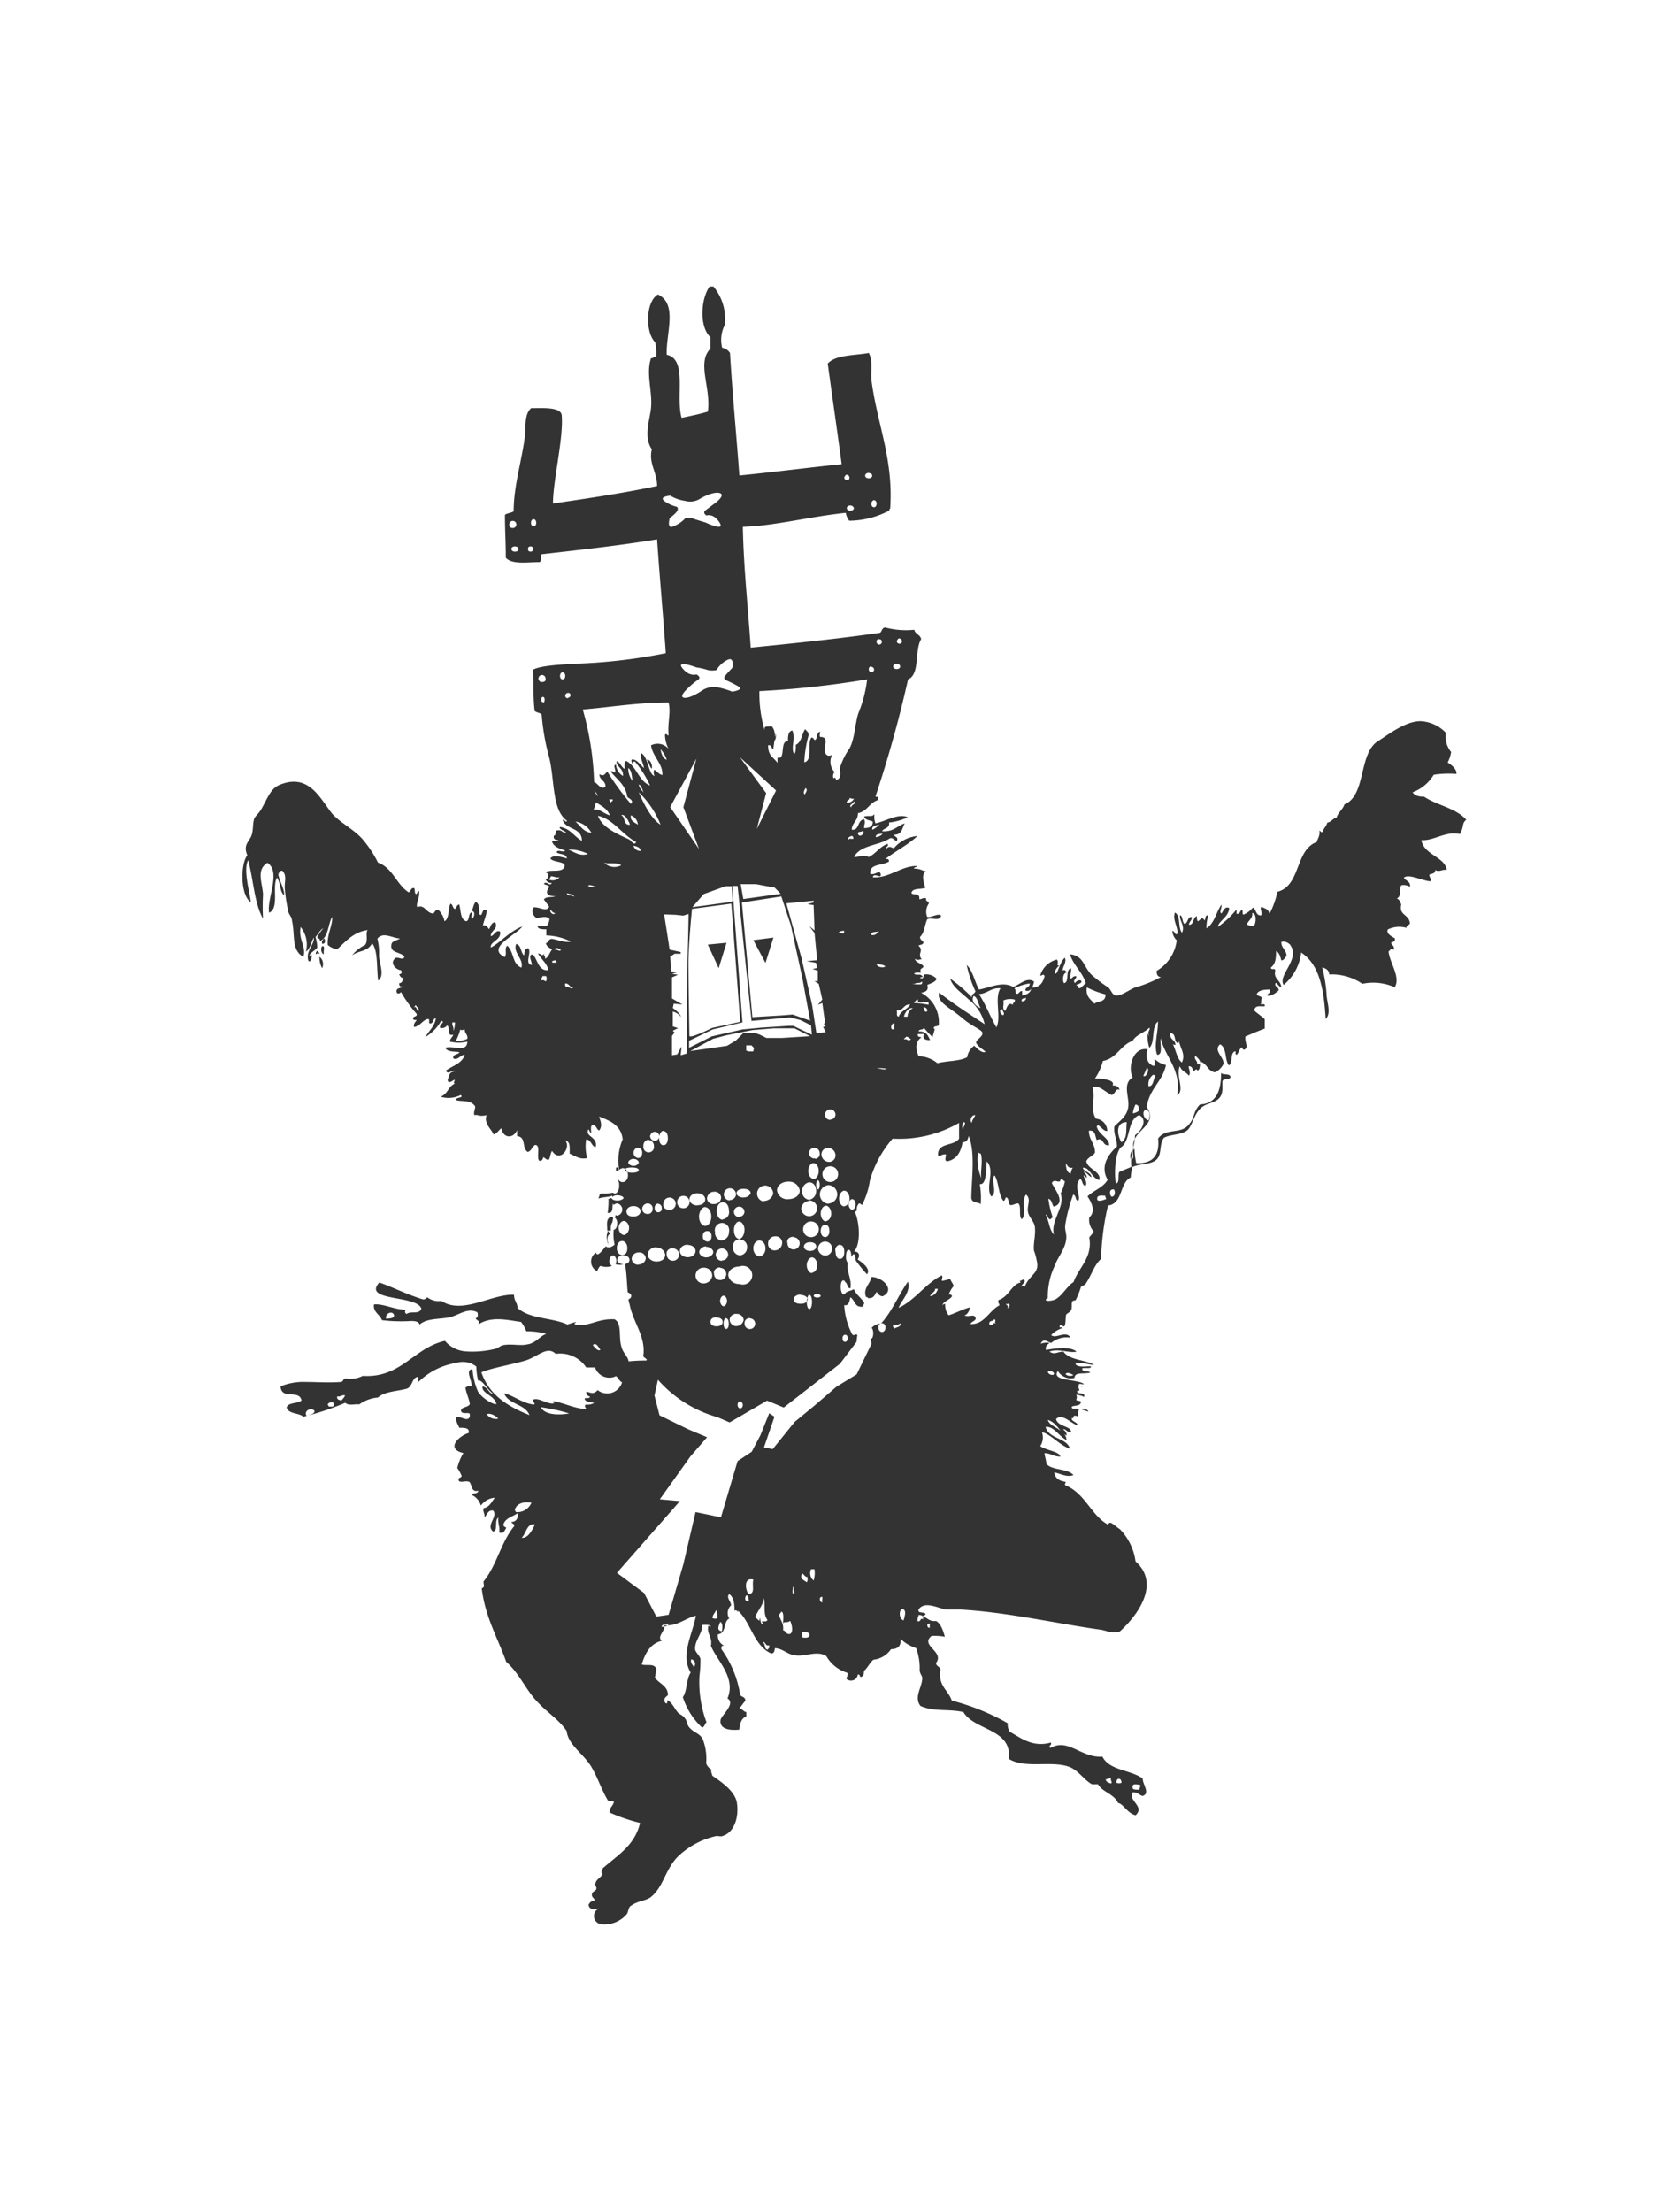 <svg id="b81e5b42-f22b-4aae-b8a6-60f47443aeb6" data-name="Layer 1" xmlns="http://www.w3.org/2000/svg" viewBox="0 0 179.46 236.2"><defs><style>.a8bc735b-eac8-4a4d-9efa-6d34a2e8ae9f{fill:#333;}</style></defs><path id="ad4ddd07-24bc-4bc5-9b3a-309c3761132b" data-name="Layer 1" class="a8bc735b-eac8-4a4d-9efa-6d34a2e8ae9f" d="M34.6,101.87c-.1-.28.19-.93-.19-.84C34.22,101.22,34.32,101.87,34.6,101.87Zm-.75-.37c0,.09-.28.37,0,.37,0-.18.19-.09.28,0C34.13,101.69,33.94,101.59,33.85,101.5Zm32.88,33.72h0ZM156.6,87.49c-1.12-1.22-3.08-1.5-4.48-2.43-.56,0-1-.1-1.22-.47a4.43,4.43,0,0,0,2.25-1.87,10.52,10.52,0,0,1,2.42-.09c.1-.47-.56-1-.93-1.22a3.69,3.69,0,0,0,.37-1.12,2.59,2.59,0,0,1-.56-2.05A4,4,0,0,0,151.74,77c-1.58,0-3.26,1.31-4.57,2.15-2.06,1.31-1.22,5.79-3.55,6.73-.19.56-.66.84-.84,1.4-.38.09-.56.47-1,.56-.09.37-.37.56-.47.93-.18.19-.18,0-.37-.09.09.56-.19.84-.28,1.22-2.34.84-1.68,4.67-4.21,5.32a8.63,8.63,0,0,1-.84,2.34c-.18-.57-.37-.47-.84-.75-.28.18.19.75-.09.93-.56,0-.47-.65-.84-.84a2.66,2.66,0,0,1-1,.75c-.19,0,0-.47-.19-.47s-.18.47-.56.38v-.47a9.16,9.16,0,0,1-2,1.87c.1-.66,1.12-1,1.22-2-.47-.28-.66.38-.84.57-.28-.19.09-.57,0-.94-.57.84-.75,2-1.59,2.52a4,4,0,0,1,.18-1.3c-.28-.28-.28.28-.37.46-.37-.46-.37-.09-.75.1a1.07,1.07,0,0,1-.09-.56c-.47.18-.28.93-.84.93,0-.37.37-.47.28-.84-.47,0-.37.65-.75.75-.28-.19-.18-.84-.47-.94-.18.47.57,1.12.19,1.87-.47-.56-.09-1.77-.75-2.15-.28.75.28,1.4.28,2.24-.28.28-.28-.28-.56-.28a1.51,1.51,0,0,0,.47,1,4.4,4.4,0,0,1-2.15,3.27c0,.37.1.65.47.65a13.11,13.11,0,0,1-2.8,1.13c-.66.28-1.5.93-2.06.84-.37-.1-.47-.56-.75-.84a14.17,14.17,0,0,1-1.86-1.41c-.84-.93-.84-2-2.25-2.14.38,1.21,1.31,1.86,1.69,3.08-.28.19-.75.93-.85.28-.56-.09.47-.19.38-.47s-.66,0-.66.19c-.37-.28.19-.47.1-.75-.38,0-.38.19-.56.28-.19-.19.09-.75,0-1.12-.66.19-.1,1.5-.75,1.59-.19-.37-.09-1.12.28-1.12,0-.1-.28-.47-.37-.19-.19-.28.46-.93.18-1.4-.46.37-.74,1.59-.93,1.68-.37.09.09-.75.37-.84-.46,0,0-.28-.28-.65a2.45,2.45,0,0,0-1.77,1.68c.09.18.28-.28.46.09-.18.66-.46,1.22-1.4,1.22-.09.56-.46.74-1,.84v-.47c-.38,0-.28.37-.66.28-.09-.19,0-.47-.18-.56A5.11,5.11,0,0,1,110,105c0,.46-.47.37-.47.74.56.28.84-.46.93-.93-.74-.56-1.58.37-2.24.56-1.12-.65-2.52.09-3.64.28-.47-.84-.66-2-1.31-2.62a12.7,12.7,0,0,0,.93,2.81c-.09.28-.46.28-.37.65a15.83,15.83,0,0,0-2.33-2c.28.93,1.21,1.49,2,2.24a4.64,4.64,0,0,1,1.68,2.62c-1.68-1.12-3.18-2.06-4.86-3.37-.28.94.94,1.5,2,2.34.38.28.75.65,1.31,1,.37.28,1.22.65,1.31.93.09.47-.75.75-.66,1.12.29.47.75.66,1,.94-.37.18-.93-.38-1.21-.66a1.81,1.81,0,0,0-.75,1.22c-.84.46-2.15.37-3.18.65a3.29,3.29,0,0,0-2-.75c-.37-.74-.37-1.59.28-2-.09-.09-.47,0-.37-.37h.65c-.19.56.19.65.65.65-.28-.65-.46-.93-1.21-.93,0-.28.47-.1.56-.38a9.58,9.58,0,0,0,.93,1c0-.28.38-1,.1-.93,0-.38.56-.1.56-.47A3.55,3.55,0,0,0,98.4,106c.38-.09.84-.18.66-.84.37-.18.84-.28,1-.65a1.51,1.51,0,0,0-1.3-.47c-.19.09,0,.56-.47.37,0-.09.19-.09.28-.09-.19-.47-.65-.09-.93-.37.28-.19.46-.1.74-.1-.18-.46.1-.37.28-.65-.18-.37-.84-.37-.93-.84.37.28.47,0,.75.09-.56-.65.28-.93-.38-1.49.19-.09.38-.09.47-.19.28-.28-.37-.37-.28-.75.47-.46.47-1.21.75-1.86.46-.28,1.3.28,1.49-.38-.19-.37-1.21.28-1.49.1a1.49,1.49,0,0,1,.18-1.41c0-.28-.37-.18-.28-.56-.37-.09-.46.1-.74.1.09-.75-.66-.38-.84-.66.09-.56,1-.37,1.49-.56-.19-.56-.47-1.49.09-1.77-.37,0-.56-.28-1.3-.28,0-.19.28-.1.28-.28-1.69,0-2.9,1.31-4.68,1.21.1-.56.85.19.85-.28-.1-.65-.56.1-1.13-.09-.09-1.12,1.22-.84,2-1.31,0-.28-.1-.28-.38-.28C95.69,90.85,97,90.2,98,89.26a3.74,3.74,0,0,0-2.52,1.31c-.28-.09-.47-.28-.75,0-.28-.09.28-.19.09-.47-.84.28-1.21,1-2,1.4-.75-.28-.84,0-1.59,0,.66-1.3,2.71-1.21,3.83-2,.38-.1.47.28.75.28.19-.47-.28-.38-.28-.66.84,0,.84-.74,1.12-1.21-.84.28-1.21.93-2.43.84.19-.37.84-.28.75-.93a6.25,6.25,0,0,0,2-.56c-1-.47-2.43.46-3.45.65a1.91,1.91,0,0,1-.1-1c-.28.38-.65.1-1.12.28.19.47.84.38.93.56,0,.56-.46.66-.93.66,0-.47.19-.56,0-.94-.75.1-.47,1.22-1.31,1.12,0-.74.66-.93.66-1.77,1-.19,1.21-1.12,2.15-1.4.09-.47-.1-.28-.28-.38A128.44,128.44,0,0,0,97,72.54c1.31-.56.66-3.08,1.4-4.3-.09-.47-.65-.56-.74-1A8.58,8.58,0,0,1,94.57,67c-.37,0-.37.46-.56.56-4.48.65-9.15,1.12-13.82,1.59-.28-4.3-.75-8.41-.84-12.9,3.36-.09,7.28-1.12,11-1.49a1.82,1.82,0,0,0,.37.84A9.32,9.32,0,0,0,95,54.51c0-.09,0-.19.09-.19.37-5.32-1.4-9.06-2-13.73-.1-.93.18-2-.28-2.9-1.59.28-3.55.19-4.39,1.13.46,3.36,1,7.1,1.49,10.74-3.64.37-7.19.84-10.93,1.21-.28-3.92-.75-8.78-1-13.08a1.26,1.26,0,0,0-.84-.56,3.48,3.48,0,0,1,.28-2.43,5.43,5.43,0,0,0-1.21-4.11H75.8c-.94,1.31-1.13,4.3.09,5.42v1.22c-1.5,1.49.09,4.2-.28,6.72-.94.28-1.87.47-2.8.66-.66-2.24.65-6.26-1.59-6.73-.1-2.24,1.21-5.42-.94-6.44-1.3.74-1.4,4-.28,5.13a7.81,7.81,0,0,1,.1,1.5c-.28,0-.28.18-.56.18-.56,1.69.18,3.55,0,5.33-.1,1.12-.84,3.08.09,4.39-.37,1.5.56,2.43.56,3.92-3.55.75-7.29,1.31-11.12,1.87,0-2.43,1.12-6.91.94-9.34,0-1-2-.84-3.27-.84-.75.65-.56,2-.66,2.9C55.8,49,54.87,51.8,54.87,54.6c-.28.19-.75.19-.93.38,0,1.77.09,2.8.09,4.57.65.75,2.33.47,3.55.47.37,0,.09-.75.28-.84,4.11-.47,8.31-.93,12.33-1.59.28,4.11.65,8.13.93,12.15a58.52,58.52,0,0,1-9.52,1.12c-1.5.09-3.83.18-4.67.65.09,1.5,0,2.8.18,4.39.19.19.56.19.75.38A24.66,24.66,0,0,0,58.7,81c.56,2.52.28,5.51,1.87,6.63-.09.28-.28-.18-.47-.09.38,1.12,2.06.75,2.06,2.24-.84-.47-1.22-1.31-2.34-1.49-.19.18.47.46.66.56-.38.18-.38-.28-.94-.19-.28,0-.09.56-.37.56-.1.37.18.47.46.47,0,.28-.65-.1-.65.19.19.56.84.74,1.4.93-.28.28-.75-.19-.93.19.37.28,1,.09,1.12.65-.47-.09-1.4-.47-1.78,0,.28.47,1.78.28,1.5.93s-1.59.19-2,.56a.39.39,0,0,1,0,.75.62.62,0,0,0,.65.38c-.19.46-.56-.28-.84.09.19.19.56.09.56.37-.37.47-.37,1,.65.94-.18.18-1,0-1.21.37.28.37.47.65.56.75-.28.65-1,0-1.68.09A.86.86,0,0,0,57.3,98c.47,0,1-.28,1.4.1a1.38,1.38,0,0,1-.28.74c-.19.1-.75-.09-1,.1.1.28.56.28.94.28v.65a6.4,6.4,0,0,1,2.61.65c-.46.19-1.4-.18-2-.28-.38,0-.38.38-.66.47.1.38.38.47.66.66-.28.37-.38.84-.75,1,.09-.28-.19-.28-.09-.56-.28.38-.28,0-.66,0,.38.66.94,1,1.12,1.78-1.12.09-1.12-1.12-1.68-1.68-.56,0-.09.74-.09,1.12-.84-.1,0-1.31-.38-1.78-.46,0-.37.47-.46.75-.38-.28-.28-1.12-.84-1.21-.38.93.84,1.58.56,2.52-1-.38-.75-1.59-1.5-2.34-.37.28,0,.84-.28,1.22-2.05-1,1.22-2.34,1.87-3.27-1.31.46-2.52,1.87-3.36,2.24-.1-.66,1.12-.75,1-1.68-.47-.28-.66.46-1,.46,0-.65.84-.74.46-1.49-.46.09-.46.47-.65.75-.19-.19-.19-.47-.65-.38.09-.56.46-1.21.37-1.68-.56-.19-.37.84-.75.47,0-.56,0-1.12-.37-1.31-.28.19-.28.75-.47.94.47.09.28.65.1.84-.28-.1.09-.75-.1-.66-.37.1-.18.84-.56.94-.65-.19-.56-1.12-.75-1.78-.28,0-.28.37-.46.47-.28-.1-.19-.47-.47-.56-.28.37-.09,1.59-.65,1.87a2.24,2.24,0,0,0-.66-1.22c-.37-.09-.46.56-.65.38-.66-.1-.84-1-1.59-.66-.19-.37.28-1,.19-1.68-.1-.19-.19.19-.28.28-.28,0-.1-.56-.28-.65-.38,0-.28.37-.56.46-1.31-.84-1.69-2.61-3.27-3.17a12.14,12.14,0,0,0-1.68-2.53c-1-1.12-2.62-1.86-3.37-2.89-1.21-1.59-2.43-4.11-5.42-2.9-1,.38-1.3,1.4-2,2.62-.28.47-.65.75-.75,1-.18.56-.09,1.21-.28,1.77-.28.75-.93,1-.46,2.15-.75.93-.75,4.3.37,5-.09-1-.84-3.45-.28-4.48.56,2.06.65,4.58,1.59,6.26a22.75,22.75,0,0,1,0-2.62c-.09-1.3-.75-2.61.47-3.36,1.49,1-.1,3.83.18,5.33,1.12-.47.28-2.81.84-3.74.38.47.28,1.49.75,1.87.09-.66-.56-1.59-.65-2.43.18.65-.1-.19.46-.19.56.56.19,1.22.28,2a19.33,19.33,0,0,0,.38,2.43c.09.28.37.56.37.84.38,1.68-.09,3.18,1.22,3.93.37-1-.56-1.87-.28-3.18a3,3,0,0,1,.56,2.62c.46-.28.56-1,.84-1.5.09.75-.94,1.5-.56,2.52.37.1.28-.46.37-.65-.19,0-.28.09-.28.19-.09-.38.65-.66.84-1a3.74,3.74,0,0,0-.19-1.12c.28-.28.47-.75.84-.94a5,5,0,0,0-.65.94c0,.18.47.18.19.46,1-.28.93-1.77,1.4-2.61.09.84-.56,1.87-.47,3a2.16,2.16,0,0,0,1,.47c.93-.85,1.77-1.87,3.27-2.06-.28.28.09,1.12-.28,1.59a4.06,4.06,0,0,0-1.4,1.12c.75-.56,1.68-.37,2.15-1.31.65.84.46,2.62.65,4,.75-.56.09-1.87.09-2.71a6,6,0,0,0-.18-1.78c.65-.74,1.49-.09,2.43,0-.56.28-.94.28-.94.75-.09.84,1.12.66,1.4,1.22-.18.37-.56,0-.93.09-.75.56.09,1.31.56,1.31.19.37,0,.37-.19.46.1.19.19.38.47.38-.09.28-.19.56-.47.56,0,.28.1.37.38.37-.19.19-.66.1-.66.47s.38.28.47.09a14,14,0,0,0,1.68,2.34c.09.37-.47.19-.37.56,0,.09.28.09.37.09-.09.19-.37.38-.28.75.65-.09.84-.65,1.4-.84.38-.09.1.37.28.47.47,0,.28-.56.66-.56-.19.93-.66,1.21-1.13,2A4.66,4.66,0,0,0,47.12,109c.56.1-.28.38-.1.75a.71.71,0,0,0,.75-.28c.37.28-.09,1.21.65,1-.09.28-.37.46-.37.74a4.05,4.05,0,0,0,1.87,0c0,1.22-1.59.38-2.34.66.19.47.94.37,1.5.47-.1.28-.75.18-.66.65.47.28.75-.37,1.22-.37-.28.93-1.22,1.12-2,1.68.18.56.74-.19.93.09-.65.09-.56.47-.75.93.1.57.75-.18.75,0s-.19.19,0,.38c-.75.37-.65,1-1.49,1.4a2.9,2.9,0,0,0,2.14-.19c.38.38-.65.19-.46.56.65.19,1.49-.09,2,.66,0,.37-.19.56-.09.93.46-.09.46.19,1.3,0-.28.94.47,1.4.75,2.06.38-.1.56-.47.84-.66.19,1.12,1.31,1.12,1.68.19v.65c1,.1.47,1.22,1.12,1.69.47-.1.47-.66.85-.75.56.09.09,1.21.37,1.68.37.09.37-.19.47-.37.18.09.28.28.56.28.18-.19.18-.75.37-.94.84,1.31,2.06-.37,1.4-1.12.56.09.47.75.47,1.4.65.28,1.12.66,1.87.47a4.71,4.71,0,0,1-.1-2c.56.09.56.74,1,.84.28-1-.93-1.12-.84-1.68s.19.18.37.18c0-.28-.09-.74.1-.84.46-.09.46.47.75.56.37-.46.18-.93,0-1.49,1.21.47,2.33.93,2.52,2.43a5.71,5.71,0,0,0-.38,3.27.69.69,0,0,1,.38-.19c.28,0,.56.28.56.75s-.28.74-.56.74a.51.51,0,0,1-.47-.28v.19c.09.09.09.28.09.56s-.18.75-.46.75c-.1,0-.1,0-.19-.09a5.55,5.55,0,0,1-1.31.09c-.18.09-.18.47-.28.56.28-.19,1.5-.19,1.5-.37v.18a.8.8,0,0,1,.56-.18c.37,0,.65.18.65.28s-.28.28-.65.28-.56-.1-.66-.28A.57.57,0,0,1,65,128a8.28,8.28,0,0,1-.09,1.49c.65.1.46-.65.56-1,0,.09.09.09.09.18a.49.49,0,0,1,.37-.18.66.66,0,0,1,0,1.3c-.09,0-.09,0-.18-.09a.33.33,0,0,1-.1.28.73.73,0,0,1,.28.66c0,.37-.18.65-.37.65a5,5,0,0,0,.09,1.59c-.18.18-.65.46-.93.18-.19.19-.56.75-.84.85-.1.09-.28-.19-.19-.19a1.14,1.14,0,0,0,.09,2c.1-.19.19-.47.38-.56a1.79,1.79,0,0,0,1.21,0,.57.57,0,0,1-.28-.56c0-.28.19-.56.38-.56s.37.28.37.56a.71.71,0,0,1-.09.37,1.21,1.21,0,0,0,.84,0c-.38,0-.66-.18-.66-.46s.28-.47.66-.47.65.19.65.47-.19.37-.47.46c.19,1.12.19,2.06.28,3,.19.1.38.19.38.38s-.1.28-.28.37a.88.88,0,0,0,.09.47c.37,2,1.68,3.36,1.5,5.41-.19.38.56.47.28.66a16.66,16.66,0,0,0-1.87.09c-.1-.56-.56-.84-.75-1.49-.37-1.12.09-2.52-.75-3-1.87-.1-2.71.84-4.2.56-.19-.19,0-.09.09-.28-.37.09-.65.19-.93.28-1.59-.75-4-.56-5.33-1.78,0-.56-.37-.74-.37-1.4-2.43-.09-5.51,2.15-7.75.66a2,2,0,0,1-1.5-.38c-.19.1-.28.28-.56.19-1.77-.56-3-1.22-4.58-1.78-1.86,2.06,4.11,1.31,4.49,2.81-.28.65-1.12.18-1.59.56-.19-.19-.19-.19-.09-.47-1.22,0-2.34-.65-3.37-.56-.18.75.66,1.12.84,1.68a16.81,16.81,0,0,0,3.09.09c.28,0,.84,0,.93.38.75-.66,2-.56,3.08-.75s2-1.12,3.09-.56c.09.28.09.56-.19.65.19.28.56.28.28.66,1.4-.94,3.18-.47,4.58-.28a3.63,3.63,0,0,1,.56,1,7.5,7.5,0,0,1,2.15.28c-.66.18-1.12,1-2.06,1.12-.75.18-1.68-.1-2.61.09-.28.09-.47.28-.75.37a10.14,10.14,0,0,1-3.27.28,3.2,3.2,0,0,1-2.15-1.12c-3.36.75-4.67,4-8.78,3.74a2.91,2.91,0,0,1-1.78.28c-.37,0-.28.37-.56.37-1.3.1-2.61,0-3.73,0a6.39,6.39,0,0,0-2.71.47c.09,1.5,2,.28,2.24,1.5-.37.37-1.4.18-1.59.74.19.75,1.31.56,1.78,1a28,28,0,0,0,4.48-1.49c.37.37,1.12.09,1.49.18a4,4,0,0,1,2-.74c.74-.66,2.05-.66,3.08-.94.56-.19.56-1,1-1.21s.09.37.28.46a7.39,7.39,0,0,1,4-2,2.36,2.36,0,0,1,2.15.38,7.48,7.48,0,0,0,.19,1.49c.47-.09.93.93,1.59,1.4-.38.1-.56-.75-1.12-.75-.1.75,1.3.94,1.49,1.87-.37.1-1.68-.74-2-1.4a7.43,7.43,0,0,1-.56-2.33c-.84.09,0,1.21-.1,1.86-.37-.18-.37,0-.65.1.09.65.37,1.12.47,1.77-.19.38-.85.28-.94.66,0,.56.94.09.94.46v.19c-.19.65-.85,0-1.41.09-.18.38.19.85.28,1.13.57,0,1.13,0,1,.56-1,.28-2.52,1.68-.56,2.14a5.74,5.74,0,0,0-.65,1.59,3.88,3.88,0,0,1,.46.84c0,.28-.46.1-.28.56.28.19.75-.09,1.13.1.28.37.18,1.12.93.93,0,.38-.65.19-.65.47a1.81,1.81,0,0,1,.93,1.12,2,2,0,0,1,1.49-.84c-.37.47-.56,1-1.21,1.12-.09.47.19.56.09,1,.28-.28.38-.84.94-.75.56.65-.84,1.59,0,2.24.56-.09.09-1.21.56-1.49-.09.65.19.93.09,1.59.56.18.56-.28.75-.47-.09-.19-.37-.1-.28-.47.28-.65,1-.75,1.49-1.12.1.56-.18.93-.65.93,0,.19.37.19.28.47-1.4,1.68-1.87,4.21-3.27,5.89,0,.46.19.56-.19.74.38,3.09,1.69,5.24,2.62,7.85,1.31,1.12,2,2.8,3.18,4.11s2.42,2,3.27,3.27c.18,1.59,2,2.52,2.8,4.11.56,1,.93,2.15,1.59,3.27.09.19.65,0,.65.19-.09.47-.47.56-.47,1.12a19.1,19.1,0,0,0,3.27,1.12c-.56,2.43-2.43,3.46-4,4.86,0,.18-.28.47,0,.56-.19.47-.66.56-.75,1-.19.18.09.28.09.56s-.37.28-.47.56c-.09.46.28.46.28.74a.73.73,0,0,0-.65.47c.09.56.65.47,1.12.38a.88.88,0,0,0,.19,1.68,3.14,3.14,0,0,0,2.71-1c.28-.28.18-.84.56-1,.65-.47,1.4-.47,2-.84,1.49-1.12,1.59-3.18,3.18-4.58a8.6,8.6,0,0,1,3.92-2c.19,0,.47.1.65,0,1.22-.37,1.78-2,1.5-3.64-.28-1.22-1.68-2.15-2.62-2.8,0-.19-.18-.38-.09-.66a1.21,1.21,0,0,1-.56-.65,5.67,5.67,0,0,0-.38-2.62c-.37-.65-1-.65-1.49-1.31-.19-.28-.19-.65-.37-.84-.19-.37-.66-.46-.84-.74-.38-.47-.47-.84-1-1.22-.19,0,.09.47-.28.28-.28-.47.09-.65.28-.84,0-1-.94-1.21-1.4-1.87.09-.28.09-.65.18-.84-.18-.75-1-.37-1.58-.56.37-1.21.93-2.24,2.14-2.52-.56-.47.38-1,.28-1.68,1.31.18,2.25-.75,3.37-1-.38,2-1.68,4.2-.56,6.07-.47.66-.38,2-.84,2.62A7.59,7.59,0,0,0,75,184.45c.29-.09.29-.46.47-.56a12.25,12.25,0,0,1-.75-5,11.81,11.81,0,0,0,.1-1.78c-.1-.37-.56-.74-.56-1-.1-.94.84-1.78.74-2.62.19,0,.85-.09.94.19-.19,0-.19-.1-.28-.1-.19.94.47,1.13.28,2.15.65,1.59,2.71,3.37,1.77,5.61.94.56-.74,1.87-.74,2.33-.1.84.74,1.12,2,1,.09-.65.19-1.21.75-1.4v-.47c-.38-.09-.38-.37-.75-.37.28-.37.47-.65.65-.84,0-.47-.46-.38-.56-.66a11.24,11.24,0,0,0-2-4.85c0-.28,0-.38.28-.38a1.17,1.17,0,0,1-.65-1.21c.93-.09.56-1.4,1.21-1.68a1.1,1.1,0,0,1,.19-1.4c0-.47-.56-.84-.19-1.22.47.38.56.94.56,1.78.38-.19.38.46.38,0,1.4,1.3,1.68,3.73,3.54,4.57.29,0,.38-.28.38-.56.84,0,1.31.66,2.15.75,1.12.19,2.33-.56,3.36.09a3.87,3.87,0,0,0,2.24,1.78c.1.28-.09.47-.09.65a.73.73,0,0,0,1.21-.46c.28-.1.19.46.47.18.28-.09.09-.56.28-.65.37-.37.56-.84.93-1.12a2.58,2.58,0,0,0,1.87-1.12c.75,0,1.12-.38,1-1.12a4.3,4.3,0,0,0,1.68,1,6.15,6.15,0,0,1,.38,2.34c0,.37.28.65.28.84,0,1-.94,2.05-.19,3,1.49.65,2.9.28,4.58.65,1.21,2,5.23,1.78,4.85,5,1.78,1.12,4.77.09,6.64.93.93.47,1.4,1.31,2.24,1.78h.65c.47.84,1.68,1,2.15,2,.56.09,1,1.12,1.87,1.31,1-.94-.75-1.5-.37-2.43.56-.1.74.28,1.12.37.84-.28,0-1.21,0-1.87-1.31-.93-3.55-.84-4.3-2.33-2.24.18-3.64-2-5.51-.94-.47-.09.19-.28,0-.56-2,.56-3.27-.56-4.49-1.21,0-.28-.18-.47-.09-.84a24.11,24.11,0,0,0-6-2.43c-.37-1.12-1.49-1.59-1.21-3.27,0-.37-.47-.37-.47-.75.94-1.21-1.77-1.87-.47-2.89a6.31,6.31,0,0,1,1.41.09c-.1-.37-.38-1.4-.94-1.68-.75.09-.93-.38-1.4-.47,0-.19.28-.09.28-.28-.19-.28-.84,0-.75-.47.66-1,2.15-.09,3,0h1.5c5,.28,10.27,1.5,14.94,2.15.66.09,1.22.47,2.06.19,1.68-1.5,4.48-5,1.68-7.48a6.09,6.09,0,0,0-1.68-3.45c-.19-.1-.84-.66-.94-.66-.28-.09-.28.28-.46.1-1.68-1-2.34-3.27-4.39-4.11-.19-.19,0-.1,0-.38-.66-.09-1.12-.37-1.22-1,.66.09,1.31.56,2.06.28-.66-.75-2.34-.47-2.9-1.22,0-.37-.19-.84-.19-1.12.66,0,.94.37,1.69.37-.1-.56-1.5-.65-2.15-1.12a1.66,1.66,0,0,0,.18-1.49c.94.19,1.87,1.4,3,1.77-.37-1.21-2.24-1-2.61-2.33.93-.09,1.4,1,2.24,1.4-.09-1.21-1.77-1.31-2-2.15.93.28,1.21,1.22,2,1.68a.66.66,0,0,0-.37-.65c.19-.19.47.37.84.28.09-.65-1.4-.56-1.59-1.4.66-.66,1.59.46,2.24.65.19-.28-.65-.37-.56-.75.38.1-.09-.46.66-.18a1.28,1.28,0,0,1,.09-.66c0-.37-.65,0-.75-.28s.75-.09.94-.46-.38-.19-.47-.38a.61.61,0,0,0,0-.56c.28.1.66.1.84.28.19-.65-.75-.18-.75-.65.66,0-.37-.66.57-.47,0-.09-.28-.09-.38-.09-.09-.38.38-.1.56-.19-.75-.56-3.55-.28-2.8-1.4a1.62,1.62,0,0,0,1.77.75c.1-.66.75-.38,1.69-.56-.19-.28-.94,0-.84-.47.37-.09.93.09.93-.19-.37-.09-1.4.19-1.68-.28.56-.28,1.31.1,2,.1-.93-.56-2.62-.47-3.27-1.41-.65,0-.93.38-1.49,0,.93-.37,2.14.19,2.89,0-.75-.65-2.61-.28-3.27-.18-.09-.47.19-.56.38-.75a1.76,1.76,0,0,0-.94.09c.28-.65.75-.18,1.12-.09a2.59,2.59,0,0,1,2.06-.56c-.47-.84-1.59.19-2.06-.28a2.8,2.8,0,0,1,1.22-.75c0-.18-.47.1-.28-.28.18-.09.28.1.37.1.28.09.19-.85.28-1.22.09-.19.47-.28.56-.56s0-.65.09-.84.28-.09.38-.19a8.7,8.7,0,0,0,.56-1.4c.09-.09.37-.19.47-.28.65-.93.93-2.05,1.68-2.71a27.47,27.47,0,0,1,.74-5.7c1.59-.18,1.22-2.43,2.43-3a4.22,4.22,0,0,1,.19-1.12c1.12-.46,2.34-.18,2.8-1.12.28-.65.1-1.4.56-2,.75-.38,1.78-.28,2.43-.75s.75-2,1.78-2.62c.56-.37,1.49-.37,1.87-1.12.28-.56.09-1.12.18-1.59.19-.28.75-.09.84-.37,0-.47-.84-.19-1-.47,0,1.87-.47,3.27-2.25,3.37-.74.74-.56,1.4-1.12,2.05-.84,1.22-2.52.38-3.36,1.59.19,1.87-.65,2.71-2.34,2.62a7.61,7.61,0,0,1-.18-1.5c-.47.19.18,1-.38,1.12a1,1,0,0,1,.28-1.12c-.46-2,2.81-2.43,1.4-4.48.29-2,1.69-2.71,2.06-4.49a2.49,2.49,0,0,1-1.21-.65c-.1.19.18.56-.1.75-.65-.19-.93-.94-.65-1.78-1.59-.28-2.15,2-1.59,3-1.12.66-.37,2.06-.47,3.08s-.84,1.5-1.49,2.15c-.1.84.28,1.4.28,2.15-.84.75-1.87,2.06-1,3.55-.47.84-1.49,1.12-2.15,1.78.38.56.94,1.58.19,2.24a1.79,1.79,0,0,0,.47,1.49c-.1.28-.38.47-.47.66.37,2.15-1.12,3.17-1.68,4.76-.66.37-1.22,1.5-2,1.87-.19.09-.84.19-.84.09-.19,0-.19-.09.09-.28a7.56,7.56,0,0,1,.75-3.45c.28-.84,1.12-1.78,1.21-2.81.09-.56-.19-1-.09-1.58a17.27,17.27,0,0,1,.84-3.18c.37.09.18.65.56.65.28-.56-.56-1.58.19-2.33.28.18.18.65.56.75.28-.38-.19-.85-.19-1.13.19.1.28.19.28.28.19-.18-.19-.56-.28-.65.19-.09.56.47.84.56-.09-.56-.84-.56-.93-1,.74-.09.93,1.12,1.77,1.31.19-.93-1.21-1.12-1.4-2,.19-.47.75-.56.93-.94,0-1-.65-1.31-.65-2.33.75-.1.65.65.84,1,.75-.37.56.66,1.31.56.09-.74-1.12-1.12-1.31-2,.19-.46.65.56,1.12.47a1.32,1.32,0,0,0-1.21-1.31c-.66-1,0-2.24-.38-3.36.66-.28,1.31.47,2.06.84.47-.19.37-.75.84-.56-.09-.37-.37-.47-.75-.47.38-.65-1.4-.75-1.87-.75a5.66,5.66,0,0,0,.84-1.86c1.5-.28,1.87-1.69,3.18-2.15.37-.66,1.21-.84,1.78-1.4.18.18-.29.46,0,.84-.1,0-.1-.19-.19-.19a4.27,4.27,0,0,0,.19,1.49c.65-.56.18-2.24.93-2.8,0,1.22-.47,2.62-.09,3.55.65,0,.28-1.12.37-1.77.47,2,2.24,3.36,1.77,6.07.85-.47-.18-2.06.28-3.08.19.56.75.65.94,1,.28-.18,0-.74,0-1,.47,0,.37.37.56.56.09-.1.28-.38.37-.1.38-.09.19-.65.38-.93.65.19.74,1,1.49,1.12a1.85,1.85,0,0,0,.94-.93c0-.75-1.13-1.4-.38-2.06.75.37.47,1.68.94,2.24.46-.18.09-1.3.65-1.49.19,0-.09.28.19.37.18-.18.28-.56.46-.75s.1.29.38.19c.46-.28,0-.75.09-1.4.66-.28,1.31-.56,2.06-.84v-1c-.38-.37-.84-.65-1.12-.93.09-.66.74-.38,1.12-.47.09-.28-.28-.19-.47-.19.19-.09,0-.56.19-.65-.1-.28-.56-.19-.56-.47.18-.37.74-.46,1.4-.46.09.46-.28.37-.28.65.37.09.93-.28,1.21-.56,0-.37-.37-.37-.37-.65.09-.47.37.37.65.28-.09-.75-.84-.85-.65-1.69,0-.46-.38,0-.47-.37.47-.37.56-.84.56-1.77.37.18.47.65.56,1,.28,0,.37-.28.56-.46,0-.66-.56-.84-.56-1.5.37-.19.94.19,1,.38,1,1.49-1.4,3.17-.75,4.2a5.25,5.25,0,0,0,1.87-3.46c2,1.31,2.43,4,2.62,7.1.65-.65.09-1.87.09-2.71a14.37,14.37,0,0,0-.47-2.8c.38.09.75.28.75.75a5.81,5.81,0,0,1,3.55,1,5.62,5.62,0,0,1,3.46.37c.65-1.12-.56-2.62-.66-3.83.28-.19.1-.28.56-.19.1-.46-.28-.46-.28-.75.19-.09.47-.09.38-.46-.28-.19-.94-.47-.75-.94a2.79,2.79,0,0,1,2-.18c0-.28.19-.19.37-.47-.09-1-1.21-.84-.93-2-.09-.28-.19-.56-.47-.66.56-.28.19-.93.47-1.4.19-.09.84,0,.93.19.1-.65-.46-.65-.65-1,.47-.47,1.87.28,2.8.38.28-.19-.28-.66,0-.75s.56-.1.56-.47c.38.28.75-.09,1.22,0-.19-1.4-2.43-1.59-2.71-3.18,1.31.1,2.61-1,4.11-.65.47-.75.19-1.12.65-1.49ZM94.29,89a.94.94,0,0,1-.74.37C93.55,89,93.92,89.07,94.29,89Zm-.37-.93h0c-.09.09-.75.65-.75.46C93.17,88.14,93.55,88.14,93.92,88.05Zm-1.78.65c.38.19-.28.75-.46.37S92.05,88.89,92.14,88.7Zm3.93-20.55a.3.3,0,0,1,.28.28.25.25,0,0,1-.28.28.29.29,0,0,1-.28-.28C95.88,68.24,96,68.15,96.07,68.15Zm-.28,2.71c.18,0,.37.09.37.28s-.19.28-.37.28-.38-.1-.38-.28S95.6,70.86,95.79,70.86Zm-1.87-2.62a.25.25,0,0,1,.28.28.28.28,0,0,1-.56,0A.25.25,0,0,1,93.92,68.24Zm-.56-14.85c.19,0,.28.19.28.37s-.09.38-.28.38-.28-.19-.28-.38A.41.41,0,0,1,93.36,53.39Zm-.56-2.9c.18,0,.37.1.37.28s-.19.28-.37.28-.38-.09-.38-.28S92.61,50.49,92.8,50.49Zm-1.59,3.74c0,.19-.19.28-.37.28s-.38-.09-.38-.28.19-.28.38-.28A.42.42,0,0,1,91.21,54.23Zm-.75-3.55a.29.29,0,0,1,.28.28.24.24,0,0,1-.28.28.3.3,0,0,1-.28-.28C90.28,50.77,90.37,50.68,90.46,50.68ZM54.4,56a.38.38,0,1,1,.38.38A.35.35,0,0,1,54.4,56ZM55,58.9c-.18,0-.37-.09-.37-.28s.19-.28.37-.28.38.09.38.28S55.24,58.9,55,58.9Zm1.69,0c-.19,0-.29-.09-.29-.28s.1-.28.29-.28a.28.28,0,0,1,0,.56ZM57,56.19c-.19,0-.28-.19-.28-.37s.09-.38.28-.38.28.19.28.38S57.21,56.19,57,56.19Zm1,18.78c-.1,0-.19-.1-.19-.28s.09-.28.19-.28.18.09.18.28S58.14,75,58.05,75Zm-.19-2.15a.38.38,0,1,1,.47-.37C58.33,72.73,58.14,72.82,57.86,72.82Zm.93,24.29c.19.09.28.37.56.37C59.17,97.76,58.7,97.48,58.79,97.11Zm-.09-3.18c.09-.18.19-.28.19-.37.37,0,.56.19.93.09A.94.94,0,0,1,58.7,93.93Zm-14,14c-.19-.09-.1-.56-.47-.37.09-.09.19-.09.19-.28C44.5,107.48,44.87,107.76,44.69,107.94ZM48.42,110c.1-.37-.18-.47-.09-.84h.28C48.61,109.35,48.52,110.09,48.42,110Zm.28,1.12a6,6,0,0,0,.47-1.21c.19.18.28,0,.47,0,0,.46.37.56.28,1A2.18,2.18,0,0,1,48.7,111.12Zm9.63-6.35c-.19,0-.19-.19-.47-.09-.09-.29.09-.29.09-.47h.38A.61.61,0,0,1,58.33,104.77Zm.65-2.15c.28-.09.47-.19.47.19C59.26,102.71,58.89,102.9,59,102.62Zm.28-1.21c.09-.38.47-.1.65,0C59.82,101.69,59.54,101.31,59.26,101.41Zm-18,39.42c-.19-.66.75-.94.84-.38C42.07,140.83,41.51,140.73,41.23,140.83Zm-8.5,10.37c-.37-.56.47-1,.84-.56C33.57,151,33.2,151,32.73,151.2Zm2.34-1c0-.09,0-.19-.1-.19,0-.28.66-.46.66-.09S35.44,150.17,35.07,150.17Zm1.4-.65c-.28-.1-.56-.1-.47-.47.37.09.47-.19.84-.09A2.16,2.16,0,0,1,36.47,149.52ZM74.11,178c-.09-.28-.37-.38-.28-.84A.5.5,0,0,1,74.11,178Zm47,12.52a1.67,1.67,0,0,1,.75.09c-.09.09-.09.37-.19.47-.28,0-.56,0-.65-.1C120.92,190.71,121,190.62,121.1,190.53Zm-1.3-.19a.61.61,0,0,1-.56,0C119.24,189.78,119.8,189.78,119.8,190.34Zm-1.13-.47c-.09.28.19.38,0,.56-.28-.09-.56-.18-.56-.46C118.3,190,118.3,189.87,118.67,189.87ZM99.24,173.34c.19,0,0,.37.1.46-.28,0-.28-.18-.28-.37C99.15,173.43,99.15,173.34,99.24,173.34Zm10.37-66.8c0,.28-.28.38-.46.38C109.05,106.54,109.43,106.64,109.61,106.54Zm-1.21.19c.09.37-.28.28-.19.56-.56-.37-.65.37-.84.65-.37-.28-.09-.56-.19-1.12A1.8,1.8,0,0,1,108.4,106.73Zm-1.31,1c0,.37.28.37.09.65C106.9,108.41,106.62,107.76,107.09,107.76Zm-.19-2.24c-.74,1,.1,3.08-.46,4.2-.66-1.12-1.12-2.43-1.87-3.55C105.5,106.08,105.88,105.42,106.9,105.52Zm-2.89.84c.47.18.47.93.75,1.3C104.48,107.57,103.63,107,104,106.36Zm.75,16.81c.28.84-.1,2.15.09,2.71a5.22,5.22,0,0,1-.37-2.8C104.57,123.08,104.66,123.17,104.76,123.17Zm-.57-4.11c-.09.28-.37.56-.37.84C103.54,119.72,103.73,119,104.19,119.06Zm-1.21.75c.28.19-.09.47-.09.75C102.7,120.46,102.79,119.81,103,119.81ZM99,108c-.37.09-.18-.38-.37-.38C98.68,107.38,99.24,107.76,99,108Zm.19-1v.28a8.55,8.55,0,0,0-1.59-.19c.19-.09.19-.37.47-.37C97.94,107.2,98.59,107,99.15,107Zm-1.4-2c.19-.09.56,0,.65-.19.19.1,0,.19,0,.28C98.12,105.14,97,105.05,97.75,105.05Zm-.19,2.61a1,1,0,0,0-.65.94h-.38C96.63,108.13,97.1,107.48,97.56,107.66Zm-.28,3.27c-.18.47-.56-.09-.65.1-.28-.1.18-.19.09-.28C97,110.65,97.1,110.84,97.28,110.93Zm-1.49-3c.74,0,.65-.65,1.4-.65-.28.56-1,.65-1.22,1.31C95.69,108.51,95.88,108.13,95.79,107.94Zm-.47,1.41c.37-.1.09.37.19.56C95.13,110.09,95.13,109.53,95.32,109.35Zm-.56,4.76c-.28.28-.84,0-1.21,0A5.44,5.44,0,0,1,94.76,114.11ZM93.64,102.9c.37.09.75.09.93.28C94.39,103.37,93.64,103.27,93.64,102.9Zm.28-3.46c-.28.19-.37.47-.84.38C93,99.44,93.55,99.54,93.92,99.44ZM91.4,128.59c0,.37-.19.56-.38.56s-.37-.28-.37-.56.19-.56.37-.56S91.4,128.22,91.4,128.59Zm-12.71,13a.73.73,0,0,1-.75-.66.67.67,0,0,1,.75-.65.72.72,0,0,1,.75.65A.8.8,0,0,1,78.69,141.58Zm.66,8.4c0,.19-.1.38-.28.38s-.28-.19-.28-.38.09-.37.28-.37A.42.42,0,0,1,79.35,150ZM79,137.09a1.15,1.15,0,0,1-1.21-.93c0-.56.56-.94,1.21-.94a1,1,0,1,1,0,1.87ZM68.14,123.64a.57.57,0,0,1,0-1.12.52.52,0,0,1,.46.56C68.6,123.45,68.42,123.64,68.14,123.64Zm.09.47c0,.18-.28.37-.56.37s-.56-.19-.56-.37.28-.38.56-.38S68.23,123.92,68.23,124.11Zm-.56-33.82c.37.09.75.19.75.56A.73.73,0,0,1,67.67,90.29Zm.56-5.7a9.75,9.75,0,0,1,2.33,3.46C69.63,87.49,68.79,85.9,68.23,84.59Zm0-.84c.37.19.37.65.56.93C68.6,84.4,68.32,84.22,68.23,83.75Zm3.92,13.92.84.09.56-.18V98s-.09,5.14-.18,5.61v8.87l-.66.19.1-.94-.47.85-.56.09v-2.06l.28-.37-.19-.19.56-.28-.56-.18V108c.75.19,1,.84.84.47s-.84-.85-.84-.85l.1-.46.93.09-1.12-.65v-2.25l.65-.28-.65-.09.56-.19-.65-.09-.1-1.59.19-.09.28-.19h.65v-.18l-.84-.19s-.37,0-.37-.19-.56-3.64-.56-3.64ZM70.56,80a2.91,2.91,0,0,1,.66,1.12C70.84,81,70.66,80.57,70.56,80Zm4.11,10.65-3.08-4.48L74.39,81,73,86.18Zm12.24,5.51v.19l-.65.19.65.09.1,2.71-.56-.47.56.75.28,2.9-1.12.09,1,.19.1.56-.47.09.56.19v1.12H87l.46.28.38,1.68-.47.56.47-.19.28,2-.1.28.19.18-.28.1.28.56-1,.09-.46-3-1.13-5L84,96.45l2.89-.28Zm-.84-12c.28.19-.09.56-.09.66C85.7,84.68,86,84.22,86.07,84.12Zm3.46,41.2a.84.84,0,1,1-.84-.84A.84.84,0,0,1,89.53,125.32Zm0-25.78a.88.88,0,0,1,.65-.19C90.18,99.91,89.9,99.54,89.53,99.54Zm-1.78,23.73a.69.69,0,0,1,.75-.75.81.81,0,0,1,.75.75.69.69,0,0,1-.75.74A.81.81,0,0,1,87.75,123.27Zm.94-3.74a.56.56,0,1,1,.56-.56A.54.54,0,0,1,88.69,119.53Zm-2.06,12.52a.84.84,0,0,1,0-1.68.84.84,0,1,1,0,1.68Zm.56,1c0,.28-.28.47-.65.47s-.66-.19-.66-.47.29-.46.66-.46S87.19,132.79,87.19,133.07Zm-11.86-4.2c.37,0,.65.47.65,1s-.28,1-.65,1-.66-.47-.66-1S75,128.87,75.33,128.87Zm-.84-.19c-.47,0-.84-.28-.84-.65s.37-.65.84-.65.84.28.84.65S75,128.68,74.49,128.68ZM76,132c0,.38-.18.56-.46.56a.53.53,0,0,1-.47-.56c0-.37.19-.56.47-.56S76,131.58,76,132Zm-.56,1.12c.38,0,.75.28.75.56s-.37.57-.75.57-.75-.28-.75-.57S75.05,133.07,75.42,133.07Zm.1-5.23a.72.72,0,0,1,.74-.65.67.67,0,0,1,.75.65.72.72,0,0,1-.75.66A.66.66,0,0,1,75.52,127.84Zm1.4,7.48a.65.65,0,1,1-.66.65C76.17,135.6,76.54,135.32,76.92,135.32Zm.18-.75a.66.66,0,1,1,.66-.65A.64.64,0,0,1,77.1,134.57Zm0-2.15a.85.85,0,0,1-.74-.93.77.77,0,1,1,1.49,0A.85.85,0,0,1,77.1,132.42Zm.1-2.24c-.38,0-.66-.38-.66-.94s.28-.93.66-.93.65.37.65.93A.75.75,0,0,1,77.2,130.18Zm.74-2.06a.65.65,0,1,1,.66-.65A.64.64,0,0,1,77.94,128.12Zm1,1.78a.56.56,0,1,1,.56-.56A.53.53,0,0,1,79,129.9Zm.56,1.4c0,.47-.28.93-.56.93s-.56-.37-.56-.93.28-.93.56-.93S79.53,130.83,79.53,131.3Zm-.46,1a.76.76,0,0,1,.74.84.82.82,0,0,1-.74.84.77.77,0,0,1-.75-.84A.71.71,0,0,1,79.07,132.33Zm.37-4.49c-.37,0-.75-.18-.75-.46s.28-.47.75-.47.75.19.75.47A.75.75,0,0,1,79.44,127.84Zm.56-15.6-.28-.09v-.56h.56l.28.28-.09.37Zm.56-2H79.44l-.84.84-.94.56-3.92.56,2.43-1.31,1.4-.37,2.8-.56,2.34-.19h2.15l1.68.84-3,.19H81.87l-.75-.37Zm6.35,15.6c-.28,0-.56-.37-.56-.84s.28-.84.56-.84.56.37.56.84S87.19,125.88,86.91,125.88Zm.28,1.31a.91.91,0,0,1-.74.93.85.85,0,0,1-.75-.93.92.92,0,0,1,.75-.94C86.91,126.25,87.19,126.63,87.19,127.19Zm-.74,1a.84.84,0,0,1,0,1.68.85.85,0,0,1-.85-.84A.9.9,0,0,1,86.45,128.22Zm.93-1.22c-.09,0-.19-.18-.19-.46s.1-.47.19-.47.19.18.19.47S87.47,127,87.38,127Zm-.28-3.27a.57.57,0,1,1,.47-.56A.53.53,0,0,1,87.1,123.73ZM84.48,98.79l1.22,5.6.84,4.58-1.87-.65-1.12.09-3.18.19L79.25,96.36l4.21-.65ZM80.28,109l4.11-.37,1.12.28,1.12.56.1,1-1.41-.66-.56-.28H84.2l-2.89.19-2,.19-3.27.74-2.43,1.22v-.75l2.52-1.21,3.18-.75L78.22,94.59h.57Zm-1.21.1-3,.65s-2.43,1.21-2.43.84-.1-5.7-.1-7.75.38-5.8.38-5.8l4.2-.56Zm-1-12.8-4.11.56,1.21-1.4,2.34-.84h.65l.09,1.58Zm-7.2,24.47c.28,0,.47.28.47.75s-.19.75-.47.75-.46-.28-.46-.75S70.66,120.74,70.84,120.74Zm-.56,7.76a.42.42,0,0,1,.38.46.38.38,0,1,1-.75,0A.42.42,0,0,1,70.28,128.5Zm-.84-7.29a.48.48,0,1,1,.47.56C69.63,121.77,69.44,121.58,69.44,121.21Zm-.18.47a.62.62,0,0,1,.56.65.57.57,0,1,1-1.12,0A.62.62,0,0,1,69.26,121.68Zm.84,11.49a.92.92,0,0,1,.93.75c0,.46-.37.74-.93.74s-.94-.37-.94-.74S69.54,133.17,70.1,133.17Zm.74-4.58a.66.66,0,1,1,.66.56C71.12,129.15,70.84,129,70.84,128.59Zm1,4.67a.66.66,0,1,1-.65.66C71.12,133.54,71.5,133.26,71.87,133.26Zm.47-4.95A.66.66,0,1,1,73,129,.64.64,0,0,1,72.34,128.31Zm1.12,4.58c.47,0,.84.28.84.65s-.37.66-.84.66-.84-.28-.84-.66S73,132.89,73.46,132.89Zm1.68,2.43a.87.87,0,0,1,.94.84.93.93,0,0,1-.94.84.84.84,0,1,1,0-1.68Zm1.4,5.32c.38,0,.66.19.66.47s-.28.47-.66.47-.65-.19-.65-.47S76.08,140.64,76.54,140.64Zm.38-1.77c0-.28.18-.56.37-.56s.37.28.37.56-.18.56-.37.56S76.92,139.15,76.92,138.87Zm.65,1.86c.19,0,.28.28.28.57s-.09.56-.28.56-.28-.28-.28-.56S77.38,140.73,77.57,140.73Zm2.52,0a.57.57,0,1,1-.56.57A.54.54,0,0,1,80.09,140.73Zm.38-7.47c0-.47.28-.84.65-.84s.65.37.65.84-.28.84-.65.84S80.47,133.73,80.47,133.26Zm1.12-5a.86.86,0,1,1,1-.84A1,1,0,0,1,81.59,128.22ZM82.8,132a.69.69,0,0,1,.75.75.81.81,0,0,1-.75.75.69.69,0,0,1-.75-.75A.75.75,0,0,1,82.8,132ZM83,127.1c0-.56.56-.94,1.21-.94a1.16,1.16,0,0,1,1.22.94c0,.56-.56.93-1.22.93A1.09,1.09,0,0,1,83,127.1Zm1.77,5a.65.65,0,1,1-.65.65C84,132.33,84.3,132.05,84.76,132.05Zm.75,6.16c.37,0,.75.19.75.47s-.28.47-.75.47-.75-.19-.75-.47S85.14,138.21,85.51,138.21Zm.94,0c.18,0,.28.38.28.75s-.1.75-.28.75-.28-.38-.28-.75S86.35,138.21,86.45,138.21Zm.28-2.33c-.28,0-.56-.38-.56-.84s.28-.84.56-.84.56.37.56.84S87,135.88,86.73,135.88Zm.56,2.24c.18,0,.37.09.37.19s-.19.18-.37.18-.38-.09-.38-.18S87.1,138.12,87.29,138.12Zm.09-4.86a.75.75,0,1,1,.75.75A.81.81,0,0,1,87.38,133.26Zm.84-2.89c-.28,0-.56-.38-.56-.85s.28-.84.56-.84.56.38.56.84S88.5,130.37,88.22,130.37Zm.37,1c0,.38-.18.66-.46.66s-.47-.28-.47-.66.19-.65.47-.65S88.59,131,88.59,131.39Zm-.09-2.89a1,1,0,0,1-.93-1,1,1,0,0,1,.93-1,1,1,0,0,1,.93,1A1,1,0,0,1,88.5,128.5Zm1.22,4.39c.28,0,.46.28.46.74s-.18.75-.46.75-.47-.28-.47-.75A.58.58,0,0,1,89.72,132.89Zm.46-4.11c-.28,0-.56-.38-.56-.84s.28-.84.56-.84.56.37.56.84S90.46,128.78,90.18,128.78Zm.94-39.43c.18.38-.47,0-.47.28C90.37,89.54,91,89.07,91.12,89.35Zm-.66-3.64c-.09-.37.38-.28.28-.56a.74.74,0,0,0,.47.09A.77.77,0,0,1,90.46,85.71Zm.47.47c-.37-.28.28-.38.28-.66C91.58,85.8,90.93,85.9,90.93,86.18Zm2.15-15a.28.28,0,1,1-.28.28A.29.29,0,0,1,93.08,71.14Zm-.47,1.4a13.54,13.54,0,0,1-.93,3.55c-.38,1.21-.38,2.71-.94,3.74a7.61,7.61,0,0,0-1,2c-.1.46.28,1.21-.47,1.4.09-.19-.19-.37-.19-.19-.19-.09-.09-.65.09-.65a1.56,1.56,0,0,1-.28-1.87.7.7,0,0,1-.46.09c-.94-.46.46-2-.84-2-.1-.28,0-.19,0-.56-.38.09-.28.65-.47.84s-.19-.28-.47-.19c-.46.66.19,2.43-.75,2.62a12.92,12.92,0,0,1,.47-2.9c0-.37-.28-.47-.37-.65-.38.56-.38,1.4-1,1.68,0,.47,0,.84-.19,1-.37-.75.19-1.59-.18-2.53-.47.1-.47.66-.47,1.13-.93,0-.19,2.05-1.12,1.77v.56c-.47-.65-1-.75-1-1.87.47-.09.28.38.56.38.1-.94.38-1.78-.18-2.43-.47.09-.85-.1-.75.46a14.05,14.05,0,0,1-.56-4.2A100.43,100.43,0,0,0,92.61,72.54ZM82.9,84.4l-2.06,4.11,1-3.83-2.8-3.83Zm-2.15,10,2,.37.65.66-4,.56-.28-1.59ZM77.66,70.48c.84-.46.56.84.56.84a11.34,11.34,0,0,0-.84.94.29.29,0,0,0,.19.37,14.37,14.37,0,0,1,1.31.66c.65.37-.66.56-.66.56a8.91,8.91,0,0,0-1.58-.47,2.27,2.27,0,0,0-1.68.37s-1.22.84-1.87.75.37-1,.37-1a7.7,7.7,0,0,1,1.12-.93c.38-.28-.19-.56-.19-.56s-.74.28-1.49-.66,1.49-.09,1.49-.09a7.65,7.65,0,0,1,1.22.28,2.12,2.12,0,0,0,.93,0A2.79,2.79,0,0,1,77.66,70.48Zm-6.72-17c-.56-.47.65-.56.65-.56a4.39,4.39,0,0,0,1.59.56,2,2,0,0,0,1.68-.28s1.31-.75,2-.56-.37,1-.37,1l-1.12.84c-.37.28.09.56.09.56s.75-.28,1.4.75-1.49,0-1.49,0-.66-.19-1.22-.38a1.83,1.83,0,0,0-.93-.09,3.31,3.31,0,0,1-1.21.84c-.85.47-.47-.84-.47-.84s.75-.56.84-.84-.09-.37-.09-.37A3.75,3.75,0,0,1,70.94,53.48ZM71.41,75c.28,1-.1,2.15,0,3.36,0,.47-.19-.19-.38.09a3.49,3.49,0,0,0,.38,1.5,1.53,1.53,0,0,0-1.87-.37c.18,1.21,1.3,2,1.21,3.17-.37-.09-.56-.37-.84-.56-.19.19,0,.66,0,.66-.65-.19-.65-2-1.4-2.43-.19.46.19,1,.28,1.58-.37-.28-.65-.84-1.22-.93-.28.09,0,.37,0,.56.19,0-.09-.47.29-.28a11.54,11.54,0,0,1,1.58,2.52c-1.21-.46-1.4-2-2.52-2.61-.28,0-.19.56-.19.84-.37-.19-.46-.66-.84-.84-.18.56.75.74.66,1.59a1.54,1.54,0,0,1-.75-1.22c-.37.09,0,.47-.09.84-.28,0-.19-.19-.47-.09.65.84,1.59,1.4,1.77,2.71.19.18.75.37.38.74a28.39,28.39,0,0,1-2.52-3.45c-.28.28-.38.56-.84.28,0,.65.65.65.65,1.31-.47.46-.84-.38-1.22-.47a31.34,31.34,0,0,0-1.21-7.75C65,75.53,68.14,75,71.41,75ZM68.14,88.05c-.38-.28-.85-.38-.75-1A1.17,1.17,0,0,1,68.14,88.05Zm-.57-4.67A2.13,2.13,0,0,1,67.11,82C67.48,82.25,67.48,82.82,67.57,83.38Zm-.28,4.67c-.74.09-.46-.84-.93-1C66.64,86.83,67.11,87.49,67.29,88.05Zm-2.05-2.34c-.09,0,0-.28-.19-.28,0-.09.28-.09.38-.09C65.52,85.62,65.24,85.52,65.24,85.71ZM63.84,85l-.38-.56C63.65,84.59,63.84,84.78,63.84,85ZM60.1,72.54c-.19,0-.28-.19-.28-.37s.09-.38.28-.38.28.19.28.38S60.29,72.54,60.1,72.54Zm.56,2a.25.25,0,0,1-.28-.28.31.31,0,0,1,.28-.28.24.24,0,0,1,.28.28A.29.29,0,0,1,60.66,74.5Zm.75,13.17a2.34,2.34,0,0,1,1.77,1.22C62.25,88.79,62,88.14,61.41,87.67Zm-.93,17.75c0-.18-.19-.18-.1-.46.47,0,.47.46.84.46C61,105.7,60.76,105.24,60.48,105.42Zm.09-10.09c.28.1.75.1.75.38C61.13,95.52,60.48,95.71,60.57,95.33Zm0-4.67a4.63,4.63,0,0,1,2.24.47C61.88,91.5,61.22,90.85,60.57,90.66Zm2.24,3.93c.09-.28.56,0,.75,0C63.46,94.77,62.9,94.68,62.81,94.59Zm.56-8.13a2.31,2.31,0,0,0,.28-.84c.56.37,1.22.65,1.5,1.4C64.4,86.83,64,86.27,63.37,86.46Zm1.12,5.6c.47.19,1.31-.09,1.87.28A1.53,1.53,0,0,1,64.49,92.06Zm-.65-5c1.59.28,2.61,2,4.11,2.8-.19.47-.56-.19-.75-.28C66,89.07,64.21,88.33,63.84,87Zm2.89,37.83c0-.18.28-.28.75-.28s.75.1.75.28-.28.28-.75.28S66.73,125,66.73,124.85ZM66.45,134c-.28,0-.56-.28-.56-.75s.28-.75.56-.75.56.28.56.75S66.83,134,66.45,134Zm.19-2.15c-.28,0-.56-.37-.56-.75s.28-.74.56-.74.56.37.56.74S66.92,131.86,66.64,131.86Zm.28-2.52c0-.28.28-.56.75-.56s.75.28.75.56-.28.56-.75.56S66.92,129.71,66.92,129.34Zm1.31,5.7a.67.67,0,0,1-.75-.66.73.73,0,0,1,.75-.65.67.67,0,0,1,.75.65A.73.73,0,0,1,68.23,135Zm.93-5.42a.54.54,0,0,1-.56-.56.6.6,0,0,1,.56-.56.53.53,0,0,1,.56.56A.54.54,0,0,1,69.16,129.62Zm-5,14.48c-.28.28-.66-.28-.84-.47C63.65,143.26,63.93,143.82,64.12,144.1ZM52,151c.38-.19,1,.19,1.22.47A1.17,1.17,0,0,1,52,151Zm3.09,10.46c0-.09,0-.18-.1-.18.1-.75,1-1,1.78-.84a1.63,1.63,0,0,1-1.68,1Zm.65,2.71c.47-.46.56-1.59,1.4-1.4C56.83,163.44,56.36,164.28,55.71,164.18Zm2.06-13.92a19.07,19.07,0,0,1,3,.66C59.73,151.1,58.23,151.1,57.77,150.26Zm6.07-1.87c-.38.47-.66.38-1.22.19-.09.38.19.47.38.56-.1.28-.66,0-.56.28s.65.28,1,.38a1.58,1.58,0,0,1-.93.18c-.19.28.19.38,0,.47-1.31-.09-2.24-.65-3.46-.84,0,.19.1.19.19.19-.65.28-1.59-.56-2.24-.38-.37.19.28.38,0,.56-1.31-.18-2.06-.93-3.18-1.21.47,1.21,2.24,1.12,2.71,2.33-2.33-.93-4.3-2.14-5.14-4.57,1.12-.47,2.9-.75,4.58-1.22,1.4-.37,2.43-1.68,3.36-.75A3.34,3.34,0,0,1,62.62,146h.94a1.62,1.62,0,0,0,2.24.93c.28.19.37.56.65.65a1.65,1.65,0,0,1-2.61.84Zm6.82,25.32c0-.37.56-.19.65-.37C71.59,173.52,70.94,173.71,70.66,173.71Zm5.42-.93c0-.38.28-.56.37-.84.19.09.09.56.19.74-.19.19-.19.19-.56.1Zm1,1.4c-.65-.1-.28-.66-.18-1C77.2,173.24,77.2,173.8,77.1,174.18Zm2.62-3.83c.28,0,.19.37.28.56C79.53,171.1,79.53,170.54,79.72,170.35Zm.19-.19c-.38-.65-.38-1.77.56-1.49C80.28,169.23,80.75,170.25,79.91,170.16Zm1.3,2.62c-.09,0-.09.18-.09.28-.19-.1-.28-.28-.47-.38.28-.74.84-1.21.94-2.05.18.84-.1,1.68.37,2.33-.09.38-.84-.09-.47.38C81.4,173.62,81.21,173.15,81.21,172.78Zm.75,3.36c-.37-.09-.19-.65-.47-.75.19-.28.28.47.66.28C82.24,176,82.05,176,82,176.14Zm2.43-1.68c-.47.09-.47-.38-.75-.38.1-.84-.37-1.12-.46-1.77.28.09.09-.28.37-.19.19.28.09.84.09,1.22.19-.28.47,0,.75-.28.19.37.37,1.21,0,1.4Zm.47-4.3c-.38.09-.1-.56-.19-.75C84.86,169.51,84.86,169.88,84.86,170.16Zm.84,4.67v-.56c.37,0,.65,0,.75.19.09.37-.28.47-.75.37Zm0-6.82c.18.1.28.38.56.38,0,.28,0,.46-.09.56C86,168.76,85.32,168.57,85.7,168Zm1.21.75a1,1,0,0,1-.28-1.21H87A2.73,2.73,0,0,1,86.91,168.76Zm.94,2.34c-.28,0-.38-.47-.19-.56C88,170.35,87.75,170.82,87.85,171.1Zm6.35-28.87a.43.43,0,0,1-.37-.47.38.38,0,1,1,.74,0A.43.43,0,0,1,94.2,142.23Zm2-.93c0,.46-.47.37-.65.56C95,141.3,95.88,141.58,96.16,141.3ZM96.53,173c-.46-.09-.56-1-.18-1.21C96.91,171.84,96.63,172.59,96.53,173Zm2.06-.09c-.28-.28-.19.28-.56.19-.09-.28.09-.47.09-.66C98.5,172.4,98.68,172.59,98.59,172.87Zm.75-34.47c.09-.37.56-.47.56-.84h.28A1,1,0,0,1,99.34,138.4Zm6.72,3.08c-.09-.09-.18-.09-.37-.09-.09-.56.47-.28.47-.56.37,0,0,.37.18.37C106.44,141.39,106,141.11,106.06,141.48Zm1.5-1.77a.27.27,0,0,0-.1-.47c0-.19.19.09.19-.09C107.93,139.15,107.93,139.61,107.56,139.71Zm2-2.43c-.19.09-.47-.1-.47.09-.09-.09.38-.47.38-.65-.19-.38-.38.18-.66-.1.1.1.19.1.19.28-.93.19-1.22,1.5-2.34,1.87-.09.28.1.38.1.56-1.12.56-1.59,2.06-3.09,2,.1-.29.47-.29.56-.57-.09-.65-.74-.09-1.21-.37.19,0,.56-.37.56-.84-.75.19-1.59.65-2.24.84a1.72,1.72,0,0,1-.37-1.21c-.19,0-.28.09-.28.18-.1-.37.84-.65,1-1,0-.19-.37-.28-.37-.1a2.84,2.84,0,0,1,.56-1c-.09-.28-.28-.46-.37-.74l-.75.18c-.38.1.09-.46-.19-.56-1.77.94-2.8,2.62-4.58,3.46.38-.93,1.31-1.68,1-2.8-1,1.4-1.68,3.17-2.89,4.48a1.34,1.34,0,0,0-1,.47c.09,0,.18.28.18.56s-.09.56-.18.56H93l.1.56-1.59,3.27-2.15,1.31-2.33,2-2.15,1.77-2.34,2.9-.93-.19,1.12-3.27-.56-.37-.94,2.34-.93,1.77L78.79,156l-1.78,6-2.71-.56L73,167l-1.58,5.41-1.31.19-1.31-2.52-2.9-2.15,6.73-7.66-2.15-.19,3.27-4.58,1.78-2.05-2-.84-3.08-1.5L69.91,149l.37-1.69a13.21,13.21,0,0,0,6.36,4l1.3.56,4-2.33,1.78.74,6-4.67,1.77-2.33.09-.75c-.18-.19-.37.19-.56-.09a7.7,7.7,0,0,1-.84-3.09c.56.1.56-.56.66-.84.46.28.46,1,1.12,1,.28.09.28-.28.37-.37-.28-.56-.84-.84-1.12-1.5-.28.19-.75.19-.93.47,0,.09-.1.09-.19.09s-.28-.28-.28-.75.09-.74.28-.74a.2.2,0,0,1,.19.18c.28.1.18.66.56.66.18-1-.47-1.87-.28-2.71a1,1,0,0,1-.19-.65c0-.38.09-.75.28-.75s.28.28.28.65l.09.1c0-.19.1-.28.19-.28s.19.28.19.56v.09a14.64,14.64,0,0,0,1.21,1.49c.47-.56-.56-1.3-1-1.58.28-.38.19-.85-.37-.85.75-.84.56-3.17.09-4.2l.19-.19v-.18c0-.28.19-.56.28-.56s.19.09.28.18a8.43,8.43,0,0,0,.84-2.61,11.58,11.58,0,0,1,2.43-4.49,12.85,12.85,0,0,0,7.1-1.68v1.68c-.56.84-2.34.38-2.24,1.78.18.19.47-.19.84-.09,0,.37-.19.56.09.74,1-.18,1.5-.93,1.68-2.05.47,0,.56-.28.66-.66.74,1.78.28,4.77.28,6.64.09.56.75.37,1,.65a8.34,8.34,0,0,0-.1-2.15c.75.1.66-1.59.75-2.43.93,1-.19,2.71.47,3.74.74-.28-.1-1.87.37-2.24.47.74.37,2,.93,2.71.19,0,.19-.28.28-.38.38.1.19.66.47.84.38,0,.47-.18.84-.18.38.28,0,1.4.38,1.68.56-.47-.1-2,.46-2.62.56.47.1,1.12.19,1.78s.65,1,.75,1.68c.09.93-.19,1.77-.1,2.52a5.38,5.38,0,0,1,.28,1c.38,1.4-.65,1.49-1.21,2.71ZM90,142.88c0-.18.09-.37.28-.37s.28.19.28.37-.1.38-.28.38S90,143.16,90,142.88Zm24.66,3.93a.7.7,0,0,1-.84-.1C114,146.43,114.47,146.71,114.66,146.81Zm-2.06-.19c0,.37-.74.09-.65-.19A.53.53,0,0,1,112.6,146.62Zm10.09-27c-.47-.09-.75-.84-.37-1.12C122.88,118.5,122.88,119.15,122.69,119.62Zm.47-4.86c.19,0,.19.1.28.1-.28.37-.19,1.12-.75,1.12A1.26,1.26,0,0,1,123.16,114.76Zm-.66-.74c.38.09-.09,1.12-.37.84A7.71,7.71,0,0,0,122.5,114Zm-1.21,3.92c.37,0,.37.37.37.65a1.29,1.29,0,0,1-.65.28A2.82,2.82,0,0,1,121.29,117.94Zm-.93,1.87c-.1.93.09,1.68-.56,2.15C119.33,121.21,119.14,119.81,120.36,119.81Zm-.66,2.71c1.12-.66.66-3,2-3.46,1,.56.1,1.78-.46,2.15,0,1.21-.56,2.06-.38,3.36-.37.19-.93.38-1.3.56-.19.38.09,1.22-.38,1.22C119.05,125.32,119.05,123.36,119.7,122.52ZM119,127c.18.28.09.84-.29.75C118.49,127.47,118.49,126.91,119,127Zm-.94.66c0,.18.09.18.09.37-.28.09-.74.28-.93.09C117.09,127.56,117.65,127.66,118,127.66Zm-5.42,4.2c-.56-.47-.56-1.49-.93-2.15.19-.19.19.47.47.47.09,0,.18-.19.28-.19a9.56,9.56,0,0,1-.47-2c.37.09.37.56.56.84,1.4-.37.09-1.87-.19-2.52.28-.56.84.19.94-.38.28-.09.28.19.46.19a5.46,5.46,0,0,1-.46,1.31C113.82,128.87,112.14,130.37,112.6,131.86Zm1.78-6.54c-.47-.09-.56-.65-.56-1.12.18.28.28.56.74.47A1.35,1.35,0,0,0,114.38,125.32Zm2.52-18.12c-.37-.47-1-.75-.84-1.78a9.32,9.32,0,0,0,2,.75C118.11,107.1,117.18,106.82,116.9,107.2Zm9.34,6.26c-.56-.38-.65-1.31-1-2a.34.34,0,0,0,.28.1c0-.56-.65-.56-.56-1.22.66-.09.38.84.75,1,.19.09.19-.09.19-.28C126,111.87,126.71,112.52,126.24,113.46Zm1.59.18c.09-.46-.37-.46-.19-.93.28.28.56.47.56.93Zm6.07-14.76a1.52,1.52,0,0,1-.75-.18c.19-.47.66-.66.57-1.22C134.28,97.48,134.18,98.7,133.9,98.88Zm-57.17,4.49.84-2.71-2,.19ZM65.8,124.67V125h.28C66.08,124.76,66.08,124.57,65.8,124.67Zm49.7,25.78c.19.09.56.19.75.28C116.25,150.45,115.59,150.36,115.5,150.45Zm-81.37-48.3a2.32,2.32,0,0,0,.28,1.22A1,1,0,0,0,34.13,102.15Zm47.64.66.85-2.71-2.15.28ZM65.33,129.9c-.65.18-.46.84-.46,1.49h.37v-.28a1.28,1.28,0,0,1,.19-.65C65.43,130.18,65.61,130,65.33,129.9Zm-.37,3v-.19c0-.09-.09-.19-.09-.37s.09-.56.28-.56c0-.1-.1-.19-.19-.38A1.67,1.67,0,0,0,65,132.89ZM34.6,100.19c-.1.19-.28.28-.19.56C34.79,100.85,34.79,100.28,34.6,100.19Zm58.48,36.15c-.1.75-.94,1.22-.56,2.15.09,0,.18,0,.18.1.66.09.75-.38.94-.66.19.28.37.47.65.47C95.69,137.75,94.29,136.34,93.08,136.34ZM82.8,78.42c.1.38-.37.28-.28.66C83,79.27,82.9,78.14,82.8,78.42ZM69.07,81.13c.28.19.28.75.56.94C69.72,81.51,69.35,81,69.07,81.13Zm23.82,60.63v0Z"/></svg>